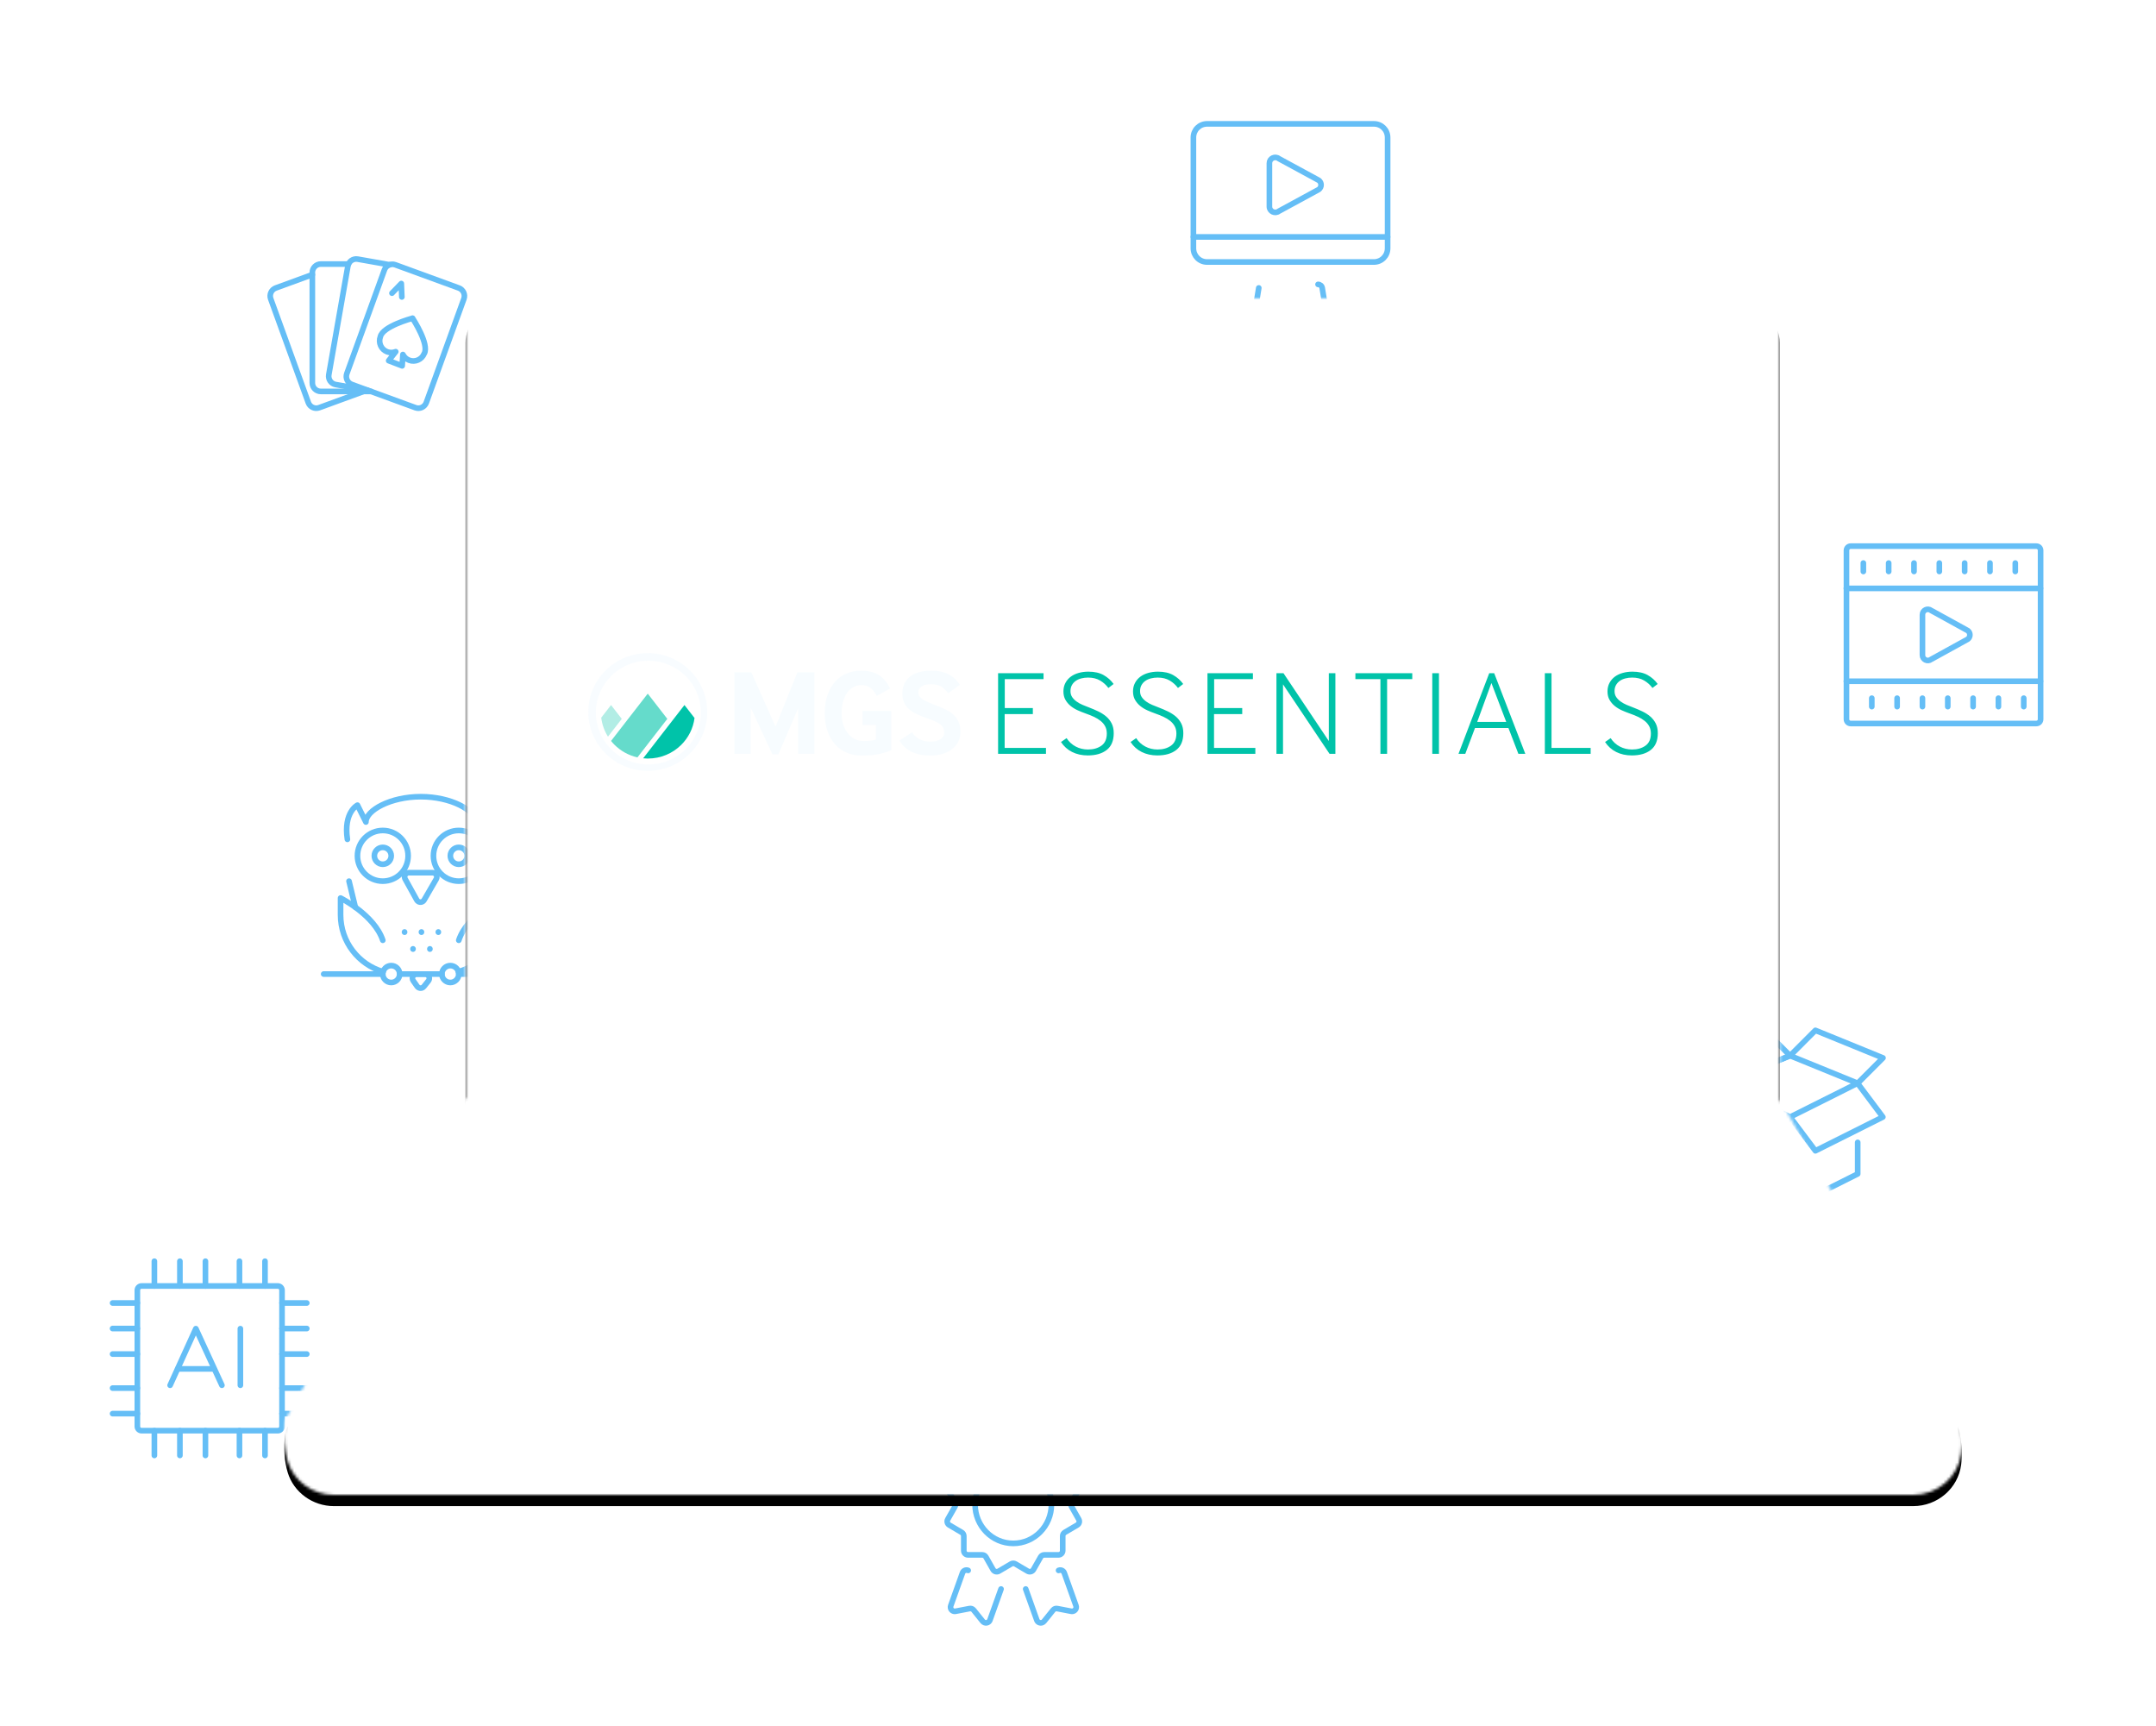 <svg height="613" viewBox="0 0 766 613" width="766" xmlns="http://www.w3.org/2000/svg" xmlns:xlink="http://www.w3.org/1999/xlink"><filter id="a" height="117.9%" width="112.8%" x="-6.4%" y="-8%"><feOffset dx="0" dy="4" in="SourceAlpha" result="shadowOffsetOuter1"/><feGaussianBlur in="shadowOffsetOuter1" result="shadowBlurOuter1" stdDeviation="12"/><feColorMatrix in="shadowBlurOuter1" type="matrix" values="0 0 0 0 0   0 0 0 0 0   0 0 0 0 0  0 0 0 0.44 0"/></filter><mask id="b" fill="#fff"><path d="m1006 30v613h-766v-613zm-145.366 106h-443.563c-3.222 0-6.143 1.314-8.258 3.436l-.232.239c-1.979 2.101-3.194 4.933-3.194 8.045l-0 272.124-62.91 112.45c-.57 1.019-.935 2.106-1.171 3.287-.611 4.914-.304 9.442.911 13.46 1.061 3.523 3.279 6.516 6.178 8.627 2.892 2.106 6.461 3.332 10.227 3.332h561.104c4.317 0 8.307-1.577 11.351-4.199 3.053-2.629 5.155-6.306 5.694-10.497.415-3.235.279-6.886-.453-10.85l-.063-.362c-.186-.963-.529-1.906-1.028-2.798l-62.907-111.825 0-272.749c0-3.231-1.311-6.161-3.427-8.283-2.116-2.122-5.038-3.437-8.26-3.437z" fill="#fff" fill-rule="evenodd"/></mask><g fill="none" fill-rule="evenodd" transform="translate(-240 -30)"><g stroke="#fff" transform="translate(342.001 137)"><path d="m518.633 0c2.946 0 5.617 1.202 7.551 3.143 1.936 1.941 3.135 4.621 3.135 7.577v271.934l-464.934.307v-272.241c0-2.956 1.199-5.636 3.134-7.578 1.934-1.94 4.605-3.142 7.55-3.142z"/><path d="m528.715 282.654 63.639 113.127c1.448 2.586 1.422 5.66-.075 8.221-1.492 2.558-4.147 4.087-7.103 4.087h-576.648c-2.956 0-5.612-1.528-7.103-4.087-1.495-2.56-1.524-5.634-.076-8.221l63.118-112.821z"/><path d="m593.335 398.616c.7 3.858.847 7.412.443 10.56-1.012 7.88-7.915 13.824-16.053 13.824h-561.104c-7.098 0-13.453-4.624-15.448-11.248-1.173-3.895-1.469-8.285-.876-13.048"/><path d="m73.499 36.5h445"/><path d="m85.328 24.37c.925 0 1.764.377 2.371.985.608.608.984 1.448.984 2.374s-.377 1.766-.984 2.374c-.607.608-1.446.985-2.371.985-.926 0-1.765-.377-2.373-.985-.608-.608-.985-1.448-.985-2.375s.377-1.766.985-2.375c.608-.608 1.447-.985 2.373-.985z"/><path d="m97.443 24.37c.926 0 1.765.377 2.373.985.608.608.985 1.448.985 2.375s-.377 1.766-.985 2.375c-.608.608-1.447.985-2.373.985-.926 0-1.765-.377-2.373-.985-.608-.608-.985-1.448-.985-2.375s.377-1.766.985-2.375c.608-.608 1.447-.985 2.373-.985z"/><path d="m109.484 24.37c.925 0 1.764.377 2.371.985.608.608.984 1.448.984 2.374s-.377 1.766-.984 2.374c-.607.608-1.446.985-2.371.985-.926 0-1.765-.377-2.373-.985-.608-.608-.985-1.448-.985-2.375s.377-1.766.985-2.375c.608-.608 1.447-.985 2.373-.985z"/><path d="m516.645 275.21h-441.29c-.886 0-1.606-.72-1.606-1.606v-253.998c0-.888.72-1.606 1.606-1.606h441.29c.885 0 1.606.718 1.606 1.606v253.998c0 .886-.72 1.606-1.606 1.606z"/><path d="m348.352 366.617c2.03 0 3.924.688 5.433 1.87 1.508 1.182 2.63 2.857 3.117 4.829l4.608 18.636c.241.981.022 2-.6 2.795-.623.794-1.558 1.252-2.566 1.252h-124.688c-1.01 0-1.944-.458-2.566-1.252-.622-.794-.841-1.813-.599-2.794l4.605-18.637c.488-1.972 1.61-3.648 3.119-4.829 1.509-1.182 3.403-1.87 5.433-1.87z"/><path d="m535.395 356.175h-478.791c-.57 0-1.098-.304-1.386-.794-.288-.495-.292-1.1-.014-1.599l32.479-57.824c.284-.508.819-.822 1.399-.822h413.83c.58 0 1.117.313 1.401.822l32.479 57.824c.278.498.272 1.104-.014 1.599-.29.491-.815.794-1.386.794z"/><path d="m494.117 300.774h-15.528c-1.812 0-3.059.518-2.791 1.153l2.322 5.493c.272.641 1.983 1.157 3.832 1.157h15.84c1.839 0 3.081-.516 2.777-1.157l-2.635-5.493c-.302-.635-2.012-1.153-3.816-1.153m-26.797 0h-15.54c-1.816 0-3.085.518-2.859 1.153l1.944 5.493c.228.641 1.89 1.157 3.739 1.157h15.857c1.822 0 3.098-.516 2.832-1.157l-2.252-5.493c-.259-.635-1.934-1.153-3.721-1.153m-26.806 0h-15.544c-1.804 0-3.118.518-2.939 1.153l1.569 5.493c.181.641 1.82 1.157 3.665 1.157h15.849c1.822 0 3.133-.516 2.915-1.157l-1.872-5.493c-.218-.635-1.861-1.153-3.643-1.153m-26.81 0h-15.538c-1.808 0-3.157.518-3.02 1.153l1.187 5.493c.136.641 1.74 1.157 3.591 1.157h15.844c1.835 0 3.178-.516 2.999-1.157l-1.502-5.493c-.171-.635-1.763-1.153-3.56-1.153m-26.804 0h-15.54c-1.818 0-3.194.518-3.1 1.153l.81 5.493c.097.641 1.658 1.157 3.509 1.157h15.853c1.824 0 3.207-.516 3.077-1.157l-1.117-5.493c-.128-.635-1.705-1.153-3.491-1.153m-26.806 0h-15.542c-1.802 0-3.225.518-3.174 1.153l.432 5.493c.054.641 1.582 1.157 3.427 1.157h15.849c1.824 0 3.242-.516 3.157-1.157l-.741-5.493c-.093-.635-1.621-1.153-3.408-1.153m-26.808 0h-15.536c-1.81 0-3.27.518-3.264 1.153l.06 5.493c.006.641 1.502 1.157 3.351 1.157h15.846c1.833 0 3.275-.516 3.236-1.157l-.372-5.493c-.039-.635-1.528-1.153-3.322-1.153m-26.812 0h-15.53c-1.814 0-3.305.518-3.343 1.153l-.321 5.493c-.035.641 1.425 1.157 3.275 1.157h15.84c1.831 0 3.326-.516 3.328-1.157l.008-5.493c0-.635-1.46-1.153-3.256-1.153m-26.8 0h-15.542c-1.796 0-3.32.518-3.402 1.153l-.699 5.493c-.08.641 1.345 1.157 3.176 1.157h15.851c1.835 0 3.361-.516 3.406-1.157l.387-5.493c.045-.635-1.38-1.153-3.178-1.153m-26.799 0h-15.542c-1.806 0-3.357.518-3.482 1.153l-1.076 5.493c-.125.641 1.255 1.157 3.098 1.157h15.849c1.833 0 3.394-.516 3.484-1.157l.765-5.493c.088-.635-1.302-1.153-3.096-1.153m-26.808 0h-15.534c-1.804 0-3.402.518-3.571 1.153l-1.452 5.493c-.169.641 1.185 1.157 3.026 1.157h15.842c1.843 0 3.439-.516 3.571-1.157l1.14-5.493c.134-.635-1.22-1.153-3.022-1.153m-26.802 0h-15.532c-1.806 0-3.441.518-3.651 1.153l-1.831 5.493c-.212.641 1.109 1.157 2.95 1.157h15.842c1.839 0 3.474-.516 3.651-1.157l1.52-5.493c.175-.635-1.144-1.153-2.948-1.153m-26.802 0h-15.53c-1.804 0-3.474.518-3.729 1.153l-2.207 5.493c-.257.641 1.028 1.157 2.867 1.157h15.844c1.839 0 3.499-.516 3.721-1.157l1.896-5.493c.218-.635-1.057-1.153-2.861-1.153m-26.8 0h-15.54c-1.798 0-3.501.518-3.799 1.153l-2.584 5.493c-.302.641.946 1.157 2.777 1.157h15.853c1.841 0 3.536-.516 3.801-1.157l2.275-5.493c.261-.635-.979-1.153-2.783-1.153m-26.8 0h-15.54c-1.798 0-3.536.518-3.879 1.153l-2.96 5.493c-.344.641.868 1.157 2.699 1.157h15.851c1.831 0 3.573-.516 3.883-1.157l2.649-5.493c.307-.635-.905-1.153-2.703-1.153m389.069 29.345h-16.688c-1.952 0-3.308.514-3.042 1.149l2.324 5.497c.267.637 2.088 1.155 4.075 1.155h17.005c1.979 0 3.328-.518 3.024-1.155l-2.631-5.497c-.306-.635-2.121-1.149-4.067-1.149m-28.809 0h-16.714c-1.944 0-3.324.514-3.098 1.149l1.946 5.497c.224.637 1.995 1.155 3.98 1.155h17.027c1.95 0 3.34-.518 3.081-1.155l-2.258-5.497c-.261-.635-2.042-1.149-3.964-1.149m-28.824 0h-16.71c-1.938 0-3.365.514-3.186 1.149l1.569 5.497c.183.637 1.933 1.155 3.908 1.155h17.019c1.954 0 3.379-.518 3.166-1.155l-1.882-5.497c-.218-.635-1.964-1.149-3.885-1.149m-28.826 0h-16.702c-1.952 0-3.406.514-3.268 1.149l1.187 5.497c.134.637 1.853 1.155 3.838 1.155h17.009c1.968 0 3.419-.518 3.246-1.155l-1.502-5.497c-.173-.635-1.876-1.149-3.809-1.149m-28.811 0h-16.716c-1.952 0-3.441.514-3.345 1.149l.808 5.497c.095.637 1.769 1.155 3.756 1.155h17.023c1.956 0 3.452-.518 3.322-1.155l-1.123-5.497c-.132-.635-1.806-1.149-3.725-1.149m-28.826 0h-16.716c-1.938 0-3.466.514-3.421 1.149l.438 5.497c.049.637 1.693 1.155 3.67 1.155h17.019c1.962 0 3.484-.518 3.404-1.155l-.747-5.497c-.086-.635-1.728-1.149-3.647-1.149m-28.826 0h-16.702c-1.95 0-3.519.514-3.509 1.149l.056 5.497c.006.637 1.613 1.155 3.6 1.155h17.013c1.966 0 3.519-.518 3.476-1.155l-.366-5.497c-.041-.635-1.639-1.149-3.569-1.149m-28.826 0h-16.702c-1.946 0-3.55.514-3.587 1.149l-.319 5.497c-.039.637 1.534 1.155 3.519 1.155h17.013c1.962 0 3.567-.518 3.567-1.155l.01-5.497c0-.635-1.572-1.149-3.501-1.149m-28.819 0h-16.71c-1.931 0-3.565.514-3.647 1.149l-.695 5.497c-.082.637 1.45 1.155 3.419 1.155h17.019c1.97 0 3.604-.518 3.649-1.155l.389-5.497c.045-.635-1.489-1.149-3.425-1.149m-28.813 0h-16.708c-1.942 0-3.604.514-3.729 1.149l-1.074 5.497c-.125.637 1.364 1.155 3.342 1.155h17.017c1.97 0 3.641-.518 3.729-1.155l.765-5.497c.088-.635-1.411-1.149-3.342-1.149m-28.824 0h-16.702c-1.938 0-3.649.514-3.814 1.149l-1.452 5.497c-.169.637 1.294 1.155 3.271 1.155h17.009c1.977 0 3.684-.518 3.816-1.155l1.14-5.497c.132-.635-1.331-1.149-3.27-1.149m-28.817 0h-16.702c-1.938 0-3.684.514-3.894 1.149l-1.829 5.497c-.214.637 1.216 1.155 3.194 1.155h17.009c1.977 0 3.721-.518 3.896-1.155l1.52-5.497c.175-.635-1.253-1.149-3.194-1.149m-28.819 0h-16.698c-1.938 0-3.717.514-3.974 1.149l-2.205 5.497c-.257.637 1.137 1.155 3.112 1.155h17.009c1.975 0 3.746-.518 3.966-1.155l1.897-5.497c.218-.635-1.168-1.149-3.108-1.149m-28.817 0h-16.706c-1.933 0-3.744.514-4.044 1.149l-2.584 5.497c-.302.637 1.057 1.155 3.022 1.155h17.021c1.977 0 3.783-.518 4.048-1.155l2.273-5.497c.263-.635-1.088-1.149-3.03-1.149m-28.813 0h-16.71c-1.931 0-3.779.514-4.12 1.149l-2.962 5.497c-.344.637.975 1.155 2.945 1.155h17.019c1.968 0 3.818-.518 4.126-1.155l2.653-5.497c.306-.635-1.018-1.149-2.95-1.149m408.294 10.245h-17.101c-1.999 0-3.388.518-3.126 1.147l2.328 5.497c.263.639 2.127 1.157 4.155 1.157h17.418c2.024 0 3.417-.518 3.112-1.157l-2.639-5.497c-.302-.629-2.158-1.147-4.147-1.147m-29.51 0h-17.122c-1.999 0-3.412.518-3.188 1.147l1.946 5.497c.226.639 2.036 1.157 4.064 1.157h17.434c2.006 0 3.431-.518 3.17-1.157l-2.258-5.497c-.261-.629-2.084-1.147-4.046-1.147m-29.537 0h-17.116c-1.983 0-3.447.518-3.268 1.147l1.567 5.497c.183.639 1.97 1.157 3.992 1.157h17.43c2.005 0 3.464-.518 3.252-1.157l-1.88-5.497c-.22-.629-2.005-1.147-3.976-1.147m-29.527 0h-17.107c-1.997 0-3.493.518-3.357 1.147l1.187 5.497c.142.639 1.89 1.157 3.922 1.157h17.424c2.01 0 3.501-.518 3.332-1.157l-1.502-5.497c-.173-.629-1.919-1.147-3.898-1.147m-29.517 0h-194.263c-1.987 0-3.733.518-3.9 1.147l-1.454 5.497c-.169.639 1.335 1.157 3.359 1.157h197.788c2.003 0 3.536-.518 3.408-1.157l-1.125-5.497c-.128-.629-1.843-1.147-3.813-1.147m-206.672 0h-17.109c-1.989 0-3.772.518-3.982 1.147l-1.829 5.497c-.214.639 1.255 1.157 3.279 1.157h17.418c2.024 0 3.805-.518 3.982-1.157l1.52-5.497c.173-.629-1.292-1.147-3.279-1.147m-29.523 0h-17.105c-1.987 0-3.807.518-4.06 1.147l-2.209 5.497c-.255.639 1.177 1.157 3.199 1.157h17.42c2.022 0 3.828-.518 4.048-1.157l1.899-5.497c.216-.629-1.205-1.147-3.194-1.147m-29.519 0h-46.636c-1.977 0-3.867.518-4.206 1.147l-2.962 5.497c-.346.639 1.016 1.157 3.03 1.157h47.482c2.024 0 3.867-.518 4.132-1.157l2.275-5.497c.259-.629-1.127-1.147-3.116-1.147m369.76-29.835c1.853 0 3.596.518 3.904 1.16l7.107 14.829c.307.639-1.008 1.157-2.939 1.157h-16.599c-1.936 0-3.723-.518-3.988-1.157l-3.46-8.183h-24.597c-1.892 0-3.589-.518-3.814-1.155l-1.946-5.491c-.224-.643 1.078-1.16 2.935-1.16zm-23.681 9.342c1.876 0 3.62.522 3.881 1.153l2.259 5.495c.259.639-1.086 1.157-3.007 1.157h-16.607c-1.931 0-3.676-.518-3.9-1.157l-1.946-5.495c-.224-.631 1.121-1.153 3.022-1.153zm-28.149 0c1.876 0 3.589.522 3.801 1.153l1.884 5.495c.216.639-1.174 1.157-3.085 1.157h-16.612c-1.925 0-3.635-.518-3.818-1.157l-1.569-5.495c-.177-.631 1.207-1.153 3.1-1.153zm-281.167 0c1.894 0 3.238.522 3.02 1.153l-1.897 5.495c-.222.639-1.952 1.157-3.881 1.157h-16.603c-1.927 0-3.283-.518-3.024-1.157l2.203-5.495c.257-.631 1.997-1.153 3.89-1.153zm28.112 0c1.896 0 3.285.522 3.11 1.153l-1.52 5.495c-.177.639-1.882 1.157-3.811 1.157h-16.605c-1.929 0-3.32-.518-3.106-1.157l1.829-5.495c.21-.631 1.917-1.153 3.811-1.153zm28.112 0c1.894 0 3.32.522 3.188 1.153l-1.144 5.495c-.13.639-1.8 1.157-3.727 1.157h-16.605c-1.929 0-3.355-.518-3.186-1.157l1.452-5.495c.167-.631 1.839-1.153 3.731-1.153zm28.122 0c1.886 0 3.345.522 3.258 1.153l-.765 5.495c-.09.639-1.722 1.157-3.641 1.157h-16.614c-1.931 0-3.379-.518-3.254-1.157l1.074-5.495c.125-.631 1.748-1.153 3.641-1.153zm28.112 0c1.886 0 3.38.522 3.336 1.153l-.387 5.495c-.043.639-1.641 1.157-3.563 1.157h-16.612c-1.919 0-3.416-.518-3.336-1.157l.699-5.495c.08-.631 1.68-1.153 3.561-1.153zm28.112 0c1.882 0 3.414.522 3.414 1.153l-.006 5.495c-.004.639-1.569 1.157-3.488 1.157h-16.601c-1.938 0-3.472-.518-3.433-1.157l.319-5.495c.037-.631 1.602-1.153 3.503-1.153zm28.124 0c1.886 0 3.441.522 3.484 1.153l.368 5.495c.039.639-1.475 1.157-3.394 1.157h-16.605c-1.938 0-3.505-.518-3.513-1.157l-.06-5.495c-.008-.631 1.524-1.153 3.425-1.153zm28.116 0c1.876 0 3.48.522 3.567 1.153l.747 5.495c.08.639-1.409 1.157-3.318 1.157h-16.612c-1.929 0-3.534-.518-3.585-1.157l-.432-5.495c-.054-.631 1.442-1.153 3.334-1.153zm28.126 0c1.87 0 3.513.522 3.643 1.153l1.121 5.495c.13.639-1.325 1.157-3.233 1.157h-16.612c-1.946 0-3.581-.518-3.674-1.157l-.81-5.495c-.097-.631 1.358-1.153 3.266-1.153zm28.108 0c1.888 0 3.554.522 3.727 1.153l1.5 5.495c.173.639-1.236 1.157-3.159 1.157h-16.607c-1.938 0-3.606-.518-3.748-1.157l-1.187-5.495c-.14-.631 1.279-1.153 3.18-1.153zm-281.157 0c1.894 0 3.203.522 2.943 1.153l-2.275 5.495c-.265.639-2.032 1.157-3.962 1.157h-45.26c-1.919 0-3.201-.518-2.857-1.157l2.962-5.495c.341-.631 2.152-1.153 4.036-1.153zm306.169-9.342c1.825 0 3.505.518 3.725 1.16l1.872 5.491c.222.637-1.135 1.155-2.997 1.155h-16.239c-1.886 0-3.56-.518-3.746-1.155l-1.565-5.491c-.185-.643 1.172-1.16 3.015-1.16zm-302.224 0c1.849 0 3.126.518 2.861 1.16l-2.273 5.491c-.263.637-1.999 1.155-3.883 1.155h-44.246c-1.878 0-3.126-.518-2.783-1.155l2.962-5.491c.343-.643 2.121-1.16 3.96-1.16zm27.47 0c1.849 0 3.161.518 2.939 1.16l-1.898 5.491c-.216.637-1.915 1.155-3.799 1.155h-16.233c-1.884 0-3.203-.518-2.95-1.155l2.209-5.491c.257-.643 1.964-1.16 3.813-1.16zm27.472 0c1.851 0 3.203.518 3.028 1.16l-1.52 5.491c-.173.637-1.843 1.155-3.731 1.155h-16.231c-1.886 0-3.242-.518-3.032-1.155l1.831-5.491c.212-.643 1.884-1.16 3.733-1.16zm27.47 0c1.849 0 3.24.518 3.106 1.16l-1.14 5.491c-.132.637-1.767 1.155-3.651 1.155h-16.231c-1.886 0-3.277-.518-3.11-1.155l1.452-5.491c.169-.643 1.806-1.16 3.655-1.16zm27.48 0c1.843 0 3.268.518 3.178 1.16l-.765 5.491c-.088.637-1.685 1.155-3.563 1.155h-16.241c-1.886 0-3.303-.518-3.178-1.155l1.074-5.491c.125-.643 1.715-1.16 3.565-1.16zm27.47 0c1.843 0 3.303.518 3.258 1.16l-.385 5.491c-.047.637-1.608 1.155-3.486 1.155h-16.243c-1.876 0-3.338-.518-3.256-1.155l.697-5.491c.082-.643 1.645-1.16 3.486-1.16zm27.468 0c1.843 0 3.343.518 3.34 1.16l-.01 5.491c0 .637-1.528 1.155-3.404 1.155h-16.233c-1.896 0-3.392-.518-3.357-1.155l.321-5.491c.039-.643 1.569-1.16 3.425-1.16zm27.484 0c1.839 0 3.363.518 3.408 1.16l.366 5.491c.045.637-1.438 1.155-3.318 1.155h-16.231c-1.894 0-3.429-.518-3.435-1.155l-.056-5.491c-.006-.643 1.485-1.16 3.344-1.16zm27.478 0c1.833 0 3.402.518 3.488 1.16l.741 5.491c.09.637-1.366 1.155-3.233 1.155h-16.243c-1.886 0-3.454-.518-3.505-1.155l-.436-5.491c-.051-.643 1.409-1.16 3.256-1.16zm27.486 0c1.827 0 3.435.518 3.563 1.16l1.125 5.491c.13.637-1.294 1.155-3.164 1.155h-16.241c-1.896 0-3.493-.518-3.587-1.155l-.821-5.491c-.093-.643 1.327-1.16 3.19-1.16zm27.46 0c1.849 0 3.476.518 3.651 1.16l1.502 5.491c.173.637-1.205 1.155-3.081 1.155h-16.237c-1.89 0-3.528-.518-3.672-1.155l-1.187-5.491c-.134-.643 1.247-1.16 3.108-1.16z"/></g><g transform="translate(449 262)"><path d="m51.929 35.781v-28.938h6.02l8.594 19.263 7.765-19.263h6.064v28.938h-5.802v-16.183l-7.023 16.356h-2.094l-7.721-16.53v16.356zm45.493-10.239v-4.989h10.251v13.927c-1.192.521-2.617.969-4.275 1.345s-3.766.564-6.325.564c-1.861 0-3.592-.333-5.191-.998s-2.981-1.641-4.144-2.928c-1.163-1.287-2.072-2.856-2.726-4.707-.654-1.851-.982-3.962-.982-6.334 0-2.603.349-4.852 1.047-6.746.698-1.894 1.636-3.471 2.814-4.729 1.178-1.258 2.537-2.191 4.079-2.798s3.17-.911 4.886-.911c2.617 0 4.748.521 6.391 1.562s2.974 2.632 3.992 4.772l-4.755 2.646c-.582-1.215-1.316-2.162-2.203-2.842-.887-.68-1.985-1.02-3.294-1.02-.872 0-1.73.202-2.574.607s-1.592 1.027-2.247 1.866c-.654.839-1.178 1.887-1.57 3.145-.393 1.258-.589 2.74-.589 4.447 0 1.504.204 2.856.611 4.056.407 1.2.96 2.227 1.658 3.08.698.853 1.512 1.511 2.443 1.974.931.463 1.934.694 3.01.694.931 0 1.781-.043 2.552-.13.771-.087 1.403-.202 1.898-.347v-5.206zm17.624 2.56c.669 1.099 1.57 1.931 2.705 2.495s2.414.846 3.839.846c1.483 0 2.668-.289 3.555-.868.887-.578 1.331-1.345 1.331-2.299 0-.607-.102-1.142-.305-1.605-.204-.463-.553-.897-1.047-1.302-.494-.405-1.178-.803-2.05-1.193-.872-.39-1.978-.817-3.315-1.28-1.251-.434-2.377-.897-3.381-1.388-1.003-.492-1.861-1.07-2.574-1.735-.713-.665-1.258-1.439-1.636-2.321-.378-.882-.567-1.931-.567-3.145 0-1.186.211-2.27.633-3.254.422-.983 1.061-1.837 1.919-2.56s1.927-1.28 3.206-1.67c1.28-.39 2.777-.586 4.493-.586 1.425 0 2.683.137 3.773.412s2.036.644 2.836 1.106c.8.463 1.49.998 2.072 1.605.582.607 1.091 1.244 1.527 1.909l-4.231 2.994c-.611-.926-1.381-1.692-2.312-2.299-.931-.607-2.167-.911-3.708-.911-1.483 0-2.61.26-3.381.781-.771.521-1.156 1.2-1.156 2.039 0 1.012.494 1.844 1.483 2.495.989.651 2.472 1.338 4.45 2.061 1.483.521 2.785 1.07 3.904 1.649 1.12.578 2.058 1.236 2.814 1.974s1.331 1.584 1.723 2.538c.393.954.589 2.082.589 3.384 0 1.417-.298 2.654-.894 3.709s-1.381 1.931-2.356 2.625c-.974.694-2.101 1.215-3.381 1.562-1.28.347-2.588.521-3.926.521-5.293 0-9.001-1.779-11.124-5.336z" fill="#f7fcff" fill-rule="nonzero"/><path d="m145.61 35.781v-28.639h16.147v2.104h-13.772v10.262h9.973v2.147h-10.016v12.023h14.679v2.104zm24.336-5.582c.835 1.288 1.914 2.283 3.238 2.984 1.324.701 2.777 1.052 4.361 1.052 1.928 0 3.526-.458 4.792-1.374 1.266-.916 1.9-2.347 1.9-4.294 0-.973-.194-1.825-.583-2.555-.389-.73-.928-1.374-1.619-1.932s-1.504-1.052-2.439-1.481c-.935-.429-1.936-.83-3.001-1.202-.892-.315-1.799-.68-2.72-1.095-.921-.415-1.756-.93-2.504-1.546-.748-.615-1.36-1.338-1.835-2.168-.475-.83-.712-1.818-.712-2.963 0-1.145.237-2.161.712-3.049.475-.887 1.108-1.624 1.9-2.211s1.727-1.031 2.806-1.331c1.079-.301 2.223-.451 3.432-.451 2.187 0 4.001.408 5.44 1.224 1.439.816 2.619 1.868 3.54 3.156l-1.856 1.417c-.777-1.059-1.756-1.939-2.936-2.641-1.18-.701-2.605-1.052-4.274-1.052-.863 0-1.677.1-2.439.301-.763.2-1.425.501-1.986.902-.561.401-1.007.902-1.338 1.503-.331.601-.496 1.302-.496 2.104 0 .83.201 1.539.604 2.125s.921 1.109 1.554 1.567c.633.458 1.353.859 2.159 1.202.806.344 1.597.658 2.375.945 1.123.429 2.202.895 3.238 1.395 1.036.501 1.957 1.095 2.763 1.782s1.454 1.51 1.943 2.469c.489.959.734 2.111.734 3.456 0 2.662-.827 4.644-2.482 5.947-1.655 1.302-3.907 1.954-6.757 1.954-2.072 0-3.922-.408-5.548-1.224-1.626-.816-2.943-1.997-3.95-3.542zm24.724 0c.835 1.288 1.914 2.283 3.238 2.984 1.324.701 2.777 1.052 4.361 1.052 1.928 0 3.526-.458 4.792-1.374 1.266-.916 1.9-2.347 1.9-4.294 0-.973-.194-1.825-.583-2.555-.389-.73-.928-1.374-1.619-1.932s-1.504-1.052-2.439-1.481-1.936-.83-3.001-1.202c-.892-.315-1.799-.68-2.72-1.095s-1.756-.93-2.504-1.546c-.748-.615-1.36-1.338-1.835-2.168s-.712-1.818-.712-2.963c0-1.145.237-2.161.712-3.049.475-.887 1.108-1.624 1.9-2.211s1.727-1.031 2.806-1.331c1.079-.301 2.223-.451 3.432-.451 2.187 0 4.001.408 5.44 1.224 1.439.816 2.619 1.868 3.54 3.156l-1.856 1.417c-.777-1.059-1.756-1.939-2.936-2.641-1.18-.701-2.605-1.052-4.274-1.052-.863 0-1.677.1-2.439.301-.763.2-1.425.501-1.986.902-.561.401-1.007.902-1.338 1.503s-.496 1.302-.496 2.104c0 .83.201 1.539.604 2.125s.921 1.109 1.554 1.567c.633.458 1.353.859 2.159 1.202.806.344 1.597.658 2.375.945 1.123.429 2.202.895 3.238 1.395 1.036.501 1.957 1.095 2.763 1.782s1.454 1.51 1.943 2.469.734 2.111.734 3.456c0 2.662-.827 4.644-2.482 5.947-1.655 1.302-3.907 1.954-6.757 1.954-2.072 0-3.922-.408-5.548-1.224-1.626-.816-2.943-1.997-3.95-3.542zm25.329 5.582v-28.639h16.147v2.104h-13.772v10.262h9.973v2.147h-10.016v12.023h14.679v2.104zm24.508 0v-28.639h2.504l16.104 24.088v-24.088h2.331v28.639h-2.072l-16.535-24.689v24.689zm36.942 0v-26.535h-8.894v-2.104h20.205v2.104h-8.937v26.535zm18.421 0v-28.639h2.375v28.639zm9.311 0 10.923-28.639h1.77l11.052 28.639h-2.461l-3.54-9.189h-11.873l-3.454 9.189zm6.649-11.336h10.318l-5.267-13.826zm24.033 11.336v-28.639h2.375v26.535h13.902v2.104zm23.386-5.582c.835 1.288 1.914 2.283 3.238 2.984 1.324.701 2.777 1.052 4.361 1.052 1.928 0 3.526-.458 4.792-1.374 1.266-.916 1.9-2.347 1.9-4.294 0-.973-.194-1.825-.583-2.555-.389-.73-.928-1.374-1.619-1.932s-1.504-1.052-2.439-1.481c-.935-.429-1.936-.83-3.001-1.202-.892-.315-1.799-.68-2.72-1.095-.921-.415-1.756-.93-2.504-1.546-.748-.615-1.36-1.338-1.835-2.168-.475-.83-.712-1.818-.712-2.963 0-1.145.237-2.161.712-3.049.475-.887 1.108-1.624 1.9-2.211s1.727-1.031 2.806-1.331 2.223-.451 3.432-.451c2.187 0 4.001.408 5.44 1.224 1.439.816 2.619 1.868 3.54 3.156l-1.856 1.417c-.777-1.059-1.756-1.939-2.936-2.641-1.18-.701-2.605-1.052-4.274-1.052-.863 0-1.677.1-2.439.301-.763.2-1.425.501-1.986.902-.561.401-1.007.902-1.338 1.503-.331.601-.496 1.302-.496 2.104 0 .83.201 1.539.604 2.125s.921 1.109 1.554 1.567c.633.458 1.353.859 2.159 1.202.806.344 1.597.658 2.375.945 1.123.429 2.202.895 3.238 1.395 1.036.501 1.957 1.095 2.763 1.782s1.454 1.51 1.943 2.469.734 2.111.734 3.456c0 2.662-.827 4.644-2.482 5.947-1.655 1.302-3.907 1.954-6.757 1.954-2.072 0-3.922-.408-5.548-1.224-1.626-.816-2.943-1.997-3.95-3.542z" fill="#00c3a9" fill-rule="nonzero"/><path d="m21.137 0c5.837 0 11.122 2.341 14.948 6.127 3.824 3.784 6.189 9.011 6.189 14.785 0 5.712-2.314 10.888-6.065 14.662-3.759 3.782-8.96 6.155-14.718 6.247l-.353.003c-5.837 0-11.122-2.341-14.948-6.127-3.824-3.784-6.189-9.011-6.189-14.785s2.365-11.002 6.189-14.785c3.825-3.786 9.11-6.127 14.948-6.127zm.217 2.698c-5.154 0-9.817 2.064-13.193 5.399-3.375 3.336-5.463 7.944-5.463 13.031 0 5.032 2.042 9.595 5.354 12.922 3.317 3.332 7.907 5.424 12.993 5.506l.313.002c5.15 0 9.814-2.064 13.189-5.399 3.375-3.336 5.463-7.944 5.463-13.031s-2.087-9.695-5.463-13.031c-3.376-3.336-8.039-5.399-13.193-5.399z" fill="#f7fcff" opacity=".797"/><g fill-rule="nonzero"><path d="m34.179 18.439 3.577 4.611c-.474 3.715-2.202 7.046-4.751 9.564-3.021 2.986-7.195 4.832-11.8 4.833l-.296-.002c-.474-.008-.942-.035-1.405-.081z" fill="#00c3a9"/><path d="m21.137 14.391 6.953 8.962-10.613 13.685c-3.169-.71-5.995-2.311-8.196-4.521-.417-.419-.812-.861-1.183-1.322z" fill="#65dbcb"/><path d="m8.095 18.439 3.812 4.915-4.898 6.312c-1.261-2-2.101-4.287-2.395-6.738z" fill="#b2ede5"/></g></g><g fill="#fff"><circle cx="375" cy="148" mask="url(#b)" opacity=".14" r="74"/><circle cx="389" cy="343" mask="url(#b)" opacity=".14" r="74"/><circle cx="698" cy="107" mask="url(#b)" opacity=".14" r="74"/><circle cx="930" cy="255" mask="url(#b)" opacity=".14" r="74"/><circle cx="872" cy="428" mask="url(#b)" opacity=".14" r="74"/><circle cx="315" cy="513" mask="url(#b)" opacity=".14" r="74"/><circle cx="600" cy="565" mask="url(#b)" opacity=".14" r="74"/></g><g mask="url(#b)" stroke="#65bef6" stroke-linecap="round" stroke-linejoin="round" stroke-width="2"><g transform="translate(280 478)"><path d="m10.301 60.199h48.398c.828 0 1.5-.672 1.5-1.5v-48.398c0-.828-.672-1.5-1.5-1.5h-48.398c-.828 0-1.5.672-1.5 1.5v48.398c0 .828.672 1.5 1.5 1.5z"/><path d="m32.988 0v8.801"/><path d="m23.918 0v8.801"/><path d="m14.848 0v8.801"/><path d="m45.082 0v8.801"/><path d="m54.152 0v8.801"/><path d="m32.988 60.199v8.801"/><path d="m23.918 60.199v8.801"/><path d="m14.848 60.199v8.801"/><path d="m45.082 60.199v8.801"/><path d="m54.152 60.199v8.801"/><path d="m69 32.988h-8.801"/><path d="m69 23.918h-8.801"/><path d="m69 14.848h-8.801"/><path d="m69 45.082h-8.801"/><path d="m69 54.152h-8.801"/><path d="m8.801 32.988h-8.801"/><path d="m8.801 23.918h-8.801"/><path d="m8.801 14.848h-8.801"/><path d="m8.801 45.082h-8.801"/><path d="m8.801 54.152h-8.801"/><path d="m20.44 44.07 9.142-20.108 9.259 20.108"/><path d="m23.155 38.251h12.845"/><path d="m45.404 23.961v20.108"/></g></g><g mask="url(#b)" stroke="#65bef6" stroke-linecap="round" stroke-linejoin="round" stroke-width="2"><g transform="translate(355 313)"><path d="m28.736 48.128v-.075"/><path d="m34.736 48.128v-.075"/><path d="m40.736 48.128v-.075"/><path d="m31.736 54.128v-.075"/><path d="m37.736 54.128v-.075"/><path d="m30 21c0 4.971-4.029 9-9 9s-9-4.029-9-9 4.029-9 9-9 9 4.029 9 9z"/><path d="m57 21c0 4.971-4.029 9-9 9s-9-4.029-9-9 4.029-9 9-9 9 4.029 9 9z"/><path d="m24 21c0 1.656-1.344 3-3 3s-3-1.344-3-3 1.344-3 3-3 3 1.344 3 3z"/><path d="m51 21c0 1.656-1.344 3-3 3s-3-1.344-3-3 1.344-3 3-3 3 1.344 3 3z"/><path d="m30.249 27h8.456c.828 0 1.5.672 1.5 1.5 0 .264-.07.523-.202.752l-4.32 7.458c-.415.717-1.333.961-2.05.546-.235-.136-.428-.333-.56-.571l-4.136-7.458c-.402-.724-.14-1.637.584-2.039.223-.123.473-.188.727-.188z"/><path d="m21 63h-21"/><path d="m69 63h-21"/><path d="m21.126 62.168c-8.739-2.541-15.126-10.608-15.126-20.169v-6s12 6 15 15"/><path d="m42 63h-15"/><path d="m48 51c3-9 15-15 15-15v6c0 9.561-6.39 17.631-15.132 20.169"/><path d="m8.424 15.153c-1.455-9.636 3.576-12.153 3.576-12.153l3 6c0-4.143 8.73-9 19.5-9s19.5 4.857 19.5 9l3-6s5.037 2.52 3.573 12.174"/><path d="m31.804 65.361 1.402 1.999c.476.678 1.411.842 2.089.367.117-.082.222-.18.311-.292l1.596-1.999c.517-.647.411-1.591-.236-2.108-.266-.212-.596-.328-.936-.328h-2.998c-.828 0-1.5.672-1.5 1.5 0 .308.095.609.272.861z"/><path d="m27 63c0 1.656-1.344 3-3 3s-3-1.344-3-3 1.344-3 3-3 3 1.344 3 3z"/><path d="m48 63c0 1.656-1.344 3-3 3s-3-1.344-3-3 1.344-3 3-3 3 1.344 3 3z"/><path d="m11.253 39.282-2.253-9.282"/><path d="m57.747 39.282 2.253-9.282"/></g></g><g mask="url(#b)" stroke="#65bef6" stroke-linecap="round" stroke-linejoin="round" stroke-width="2"><g transform="translate(664 74)"><path d="m23.227 58.28-1.234 7.557c0 .642.645 1.163 1.44 1.163h22.128c.798 0 1.443-.52 1.443-1.163l-1.24-7.558c-.119-.725-.746-1.257-1.48-1.257"/><path d="m64.121 0h-59.249c-2.727 0-4.872 2.15-4.872 4.851v39.349c0 2.704 2.145 4.872 4.872 4.872h59.249c2.73 0 4.878-2.168 4.878-4.872v-39.349c0-2.701-2.148-4.851-4.878-4.851z"/><path d="m.004 40.149h68.996"/><path d="m44.556 20.059-14.189-7.707c-1.368-1.057-3.367-.093-3.367 1.621v15.42c0 1.715 1.999 2.678 3.37 1.621l14.186-7.71c1.071-.825 1.071-2.421 0-3.246z"/></g></g><g mask="url(#b)" stroke="#65bef6" stroke-linecap="round" stroke-linejoin="round" stroke-width="2"><g transform="translate(576 540)"><path d="m19.659 54.444-3.944 11.032c-.279.78-1.137 1.186-1.917.907-.261-.093-.49-.257-.664-.472l-3.204-3.984c-.348-.433-.907-.638-1.452-.533l-4.986.959c-.814.156-1.6-.376-1.756-1.19-.051-.263-.03-.536.061-.788l4.17-11.666c.279-.78 1.137-1.186 1.917-.908.031.011.063.024.093.037"/><path d="m28.42 54.444 3.945 11.033c.279.78 1.137 1.186 1.917.907.261-.093.49-.257.664-.472l3.207-3.986c.348-.433.907-.638 1.452-.533l4.986.959c.814.156 1.6-.376 1.756-1.19.051-.263.03-.536-.061-.788l-4.172-11.666c-.279-.78-1.137-1.186-1.917-.907-.031.011-.062.023-.093.037"/><path d="m44.706 23.694 2.565-4.523c.404-.713.162-1.618-.544-2.033l-4.418-2.597c-.458-.269-.74-.761-.74-1.293v-5.201c0-.828-.672-1.5-1.5-1.5h-5.053c-.54 0-1.038-.29-1.305-.76l-2.531-4.462c-.409-.721-1.324-.973-2.045-.565-.007.004-.014.008-.021.012l-4.354 2.561c-.469.276-1.051.276-1.521 0l-4.357-2.562c-.714-.42-1.633-.181-2.053.533-.004.007-.008.013-.012.02l-2.531 4.462c-.266.47-.765.76-1.305.76h-5.053c-.828 0-1.5.672-1.5 1.5v5.201c0 .532-.281 1.024-.74 1.293l-4.418 2.597c-.706.415-.949 1.32-.544 2.033l2.565 4.523c.26.459.26 1.021 0 1.48l-2.565 4.523c-.404.713-.162 1.618.544 2.033l4.418 2.597c.458.269.74.761.74 1.293v5.201c0 .828.672 1.5 1.5 1.5h5.053c.54 0 1.038.29 1.305.76l2.531 4.462c.409.721 1.324.973 2.045.565.007-.004.014-.008.02-.012l4.357-2.562c.469-.276 1.051-.276 1.521 0l4.354 2.561c.714.42 1.633.182 2.053-.532.004-.007.008-.014.012-.021l2.531-4.462c.266-.47.765-.76 1.305-.76h5.053c.828 0 1.5-.672 1.5-1.5v-5.201c0-.532.281-1.024.74-1.293l4.418-2.597c.706-.415.949-1.32.544-2.033l-2.565-4.523c-.26-.459-.26-1.021 0-1.48z"/><path d="m37.559 24.435c0 7.622-6.07 13.805-13.559 13.805-7.489 0-13.559-6.183-13.559-13.805 0-7.625 6.07-13.805 13.559-13.805 7.489 0 13.559 6.18 13.559 13.805z"/></g></g><g mask="url(#b)" stroke="#65bef6" stroke-linecap="round" stroke-linejoin="round" stroke-width="2"><g transform="translate(896 224)"><path d="m43.143 30.016-13.03-7.173c-1.257-.984-3.092-.087-3.092 1.509v14.351c0 1.596 1.835 2.493 3.095 1.509l13.027-7.176c.984-.768.984-2.253 0-3.021z"/><path d="m1.527 63h65.973c.828 0 1.5-.672 1.5-1.5v-60c0-.828-.672-1.5-1.5-1.5h-65.973c-.828 0-1.5.672-1.5 1.5v60c0 .828.672 1.5 1.5 1.5z"/><path d="m0 14.999h68.955"/><path d="m0 48.001h68.955"/><path d="m9.026 54.003v3"/><path d="m18.022 54.003v3"/><path d="m27.02 54.003v3"/><path d="m36.018 54.003v3"/><path d="m45.015 54.003v3"/><path d="m54.013 54.003v3"/><path d="m63.011 54.003v3"/><path d="m6.027 6v3"/><path d="m15.024 6v3"/><path d="m24.021 6v3"/><path d="m33.018 6v3"/><path d="m42.016 6v3"/><path d="m51.014 6v3"/><path d="m60.01 6v3"/></g></g><g mask="url(#b)" stroke="#65bef6" stroke-linecap="round" stroke-linejoin="round" stroke-width="2"><g transform="translate(336 122)"><path d="m33.209 47.038-15.816 5.779c-1.559.57-3.284-.235-3.852-1.804l-13.358-36.843c-.568-1.565.234-3.297 1.794-3.867l12.992-4.745"/><path d="m35.793 47.038h-17.817c-1.659 0-3.005-1.348-3.005-3.016v-39.208c0-1.665 1.346-3.016 3.005-3.016h9.846"/><path d="m34.626 46.614-11.366-2.012c-1.635-.293-2.725-1.855-2.44-3.496l6.784-38.614c.288-1.641 1.845-2.736 3.479-2.446l11.315 2.003"/><path d="m51.608 52.817-22.586-8.249c-1.559-.573-2.365-2.301-1.797-3.87l13.361-36.843c.565-1.565 2.29-2.374 3.849-1.804l22.586 8.252c1.559.57 2.365 2.301 1.797 3.867l-13.358 36.843c-.568 1.568-2.293 2.374-3.852 1.804z"/><path d="m46.772 13.491-.198-4.772-3.314 3.423"/><path d="m50.587 21.056.009-.021s-.009.003-.018.006c-.006-.009-.012-.021-.012-.021l-.009.024c-.685.187-10.543 2.908-11.411 6.536-.817 2.151.255 4.561 2.398 5.381 1.025.392 2.106.347 3.05-.039l-2.5 3.2 4.789 1.837.261-4.027c.448.899 1.217 1.641 2.226 2.03 2.142.82 4.54-.256 5.357-2.404l.024.006c1.764-3.285-3.777-11.911-4.164-12.508z"/></g></g><g mask="url(#b)" stroke="#65bef6" stroke-linecap="round" stroke-linejoin="round" stroke-width="2"><g transform="translate(843 396)"><path d="m57.014 39.788v11.21l-23.964 12.002"/><path d="m9.037 39.788v11.21l23.964 12.002v-23.212"/><path d="m33.001 8.999 8.987-8.999 24.012 9.788-8.987 8.999-24.012-9.788-23.964 9.788"/><path d="m33.001 8.999-8.987-8.999-24.015 9.788 8.987 8.999z"/><path d="m33.001 30.788-8.987 11.999-23.964-11.999 8.987-11.999 23.964 11.999 8.987 11.999 23.964-11.999-8.987-11.999z"/></g></g><g fill="#000" mask="url(#b)"><path d="m860.634 136c3.222 0 6.143 1.314 8.26 3.437 2.116 2.122 3.427 5.052 3.427 8.283l-0 272.749 62.907 111.825c.499.892.841 1.836 1.028 2.798l.063.362c.732 3.964.868 7.615.453 10.85-.538 4.191-2.641 7.868-5.694 10.497-3.044 2.622-7.034 4.199-11.351 4.199h-561.104c-3.766 0-7.335-1.227-10.227-3.332-2.899-2.111-5.117-5.104-6.178-8.627-1.216-4.018-1.523-8.546-.911-13.46.236-1.181.601-2.268 1.171-3.287l62.91-112.45 0-272.124c0-3.112 1.215-5.944 3.194-8.045l.232-.239c2.116-2.122 5.037-3.436 8.258-3.436z" filter="url(#a)"/></g></g></svg>